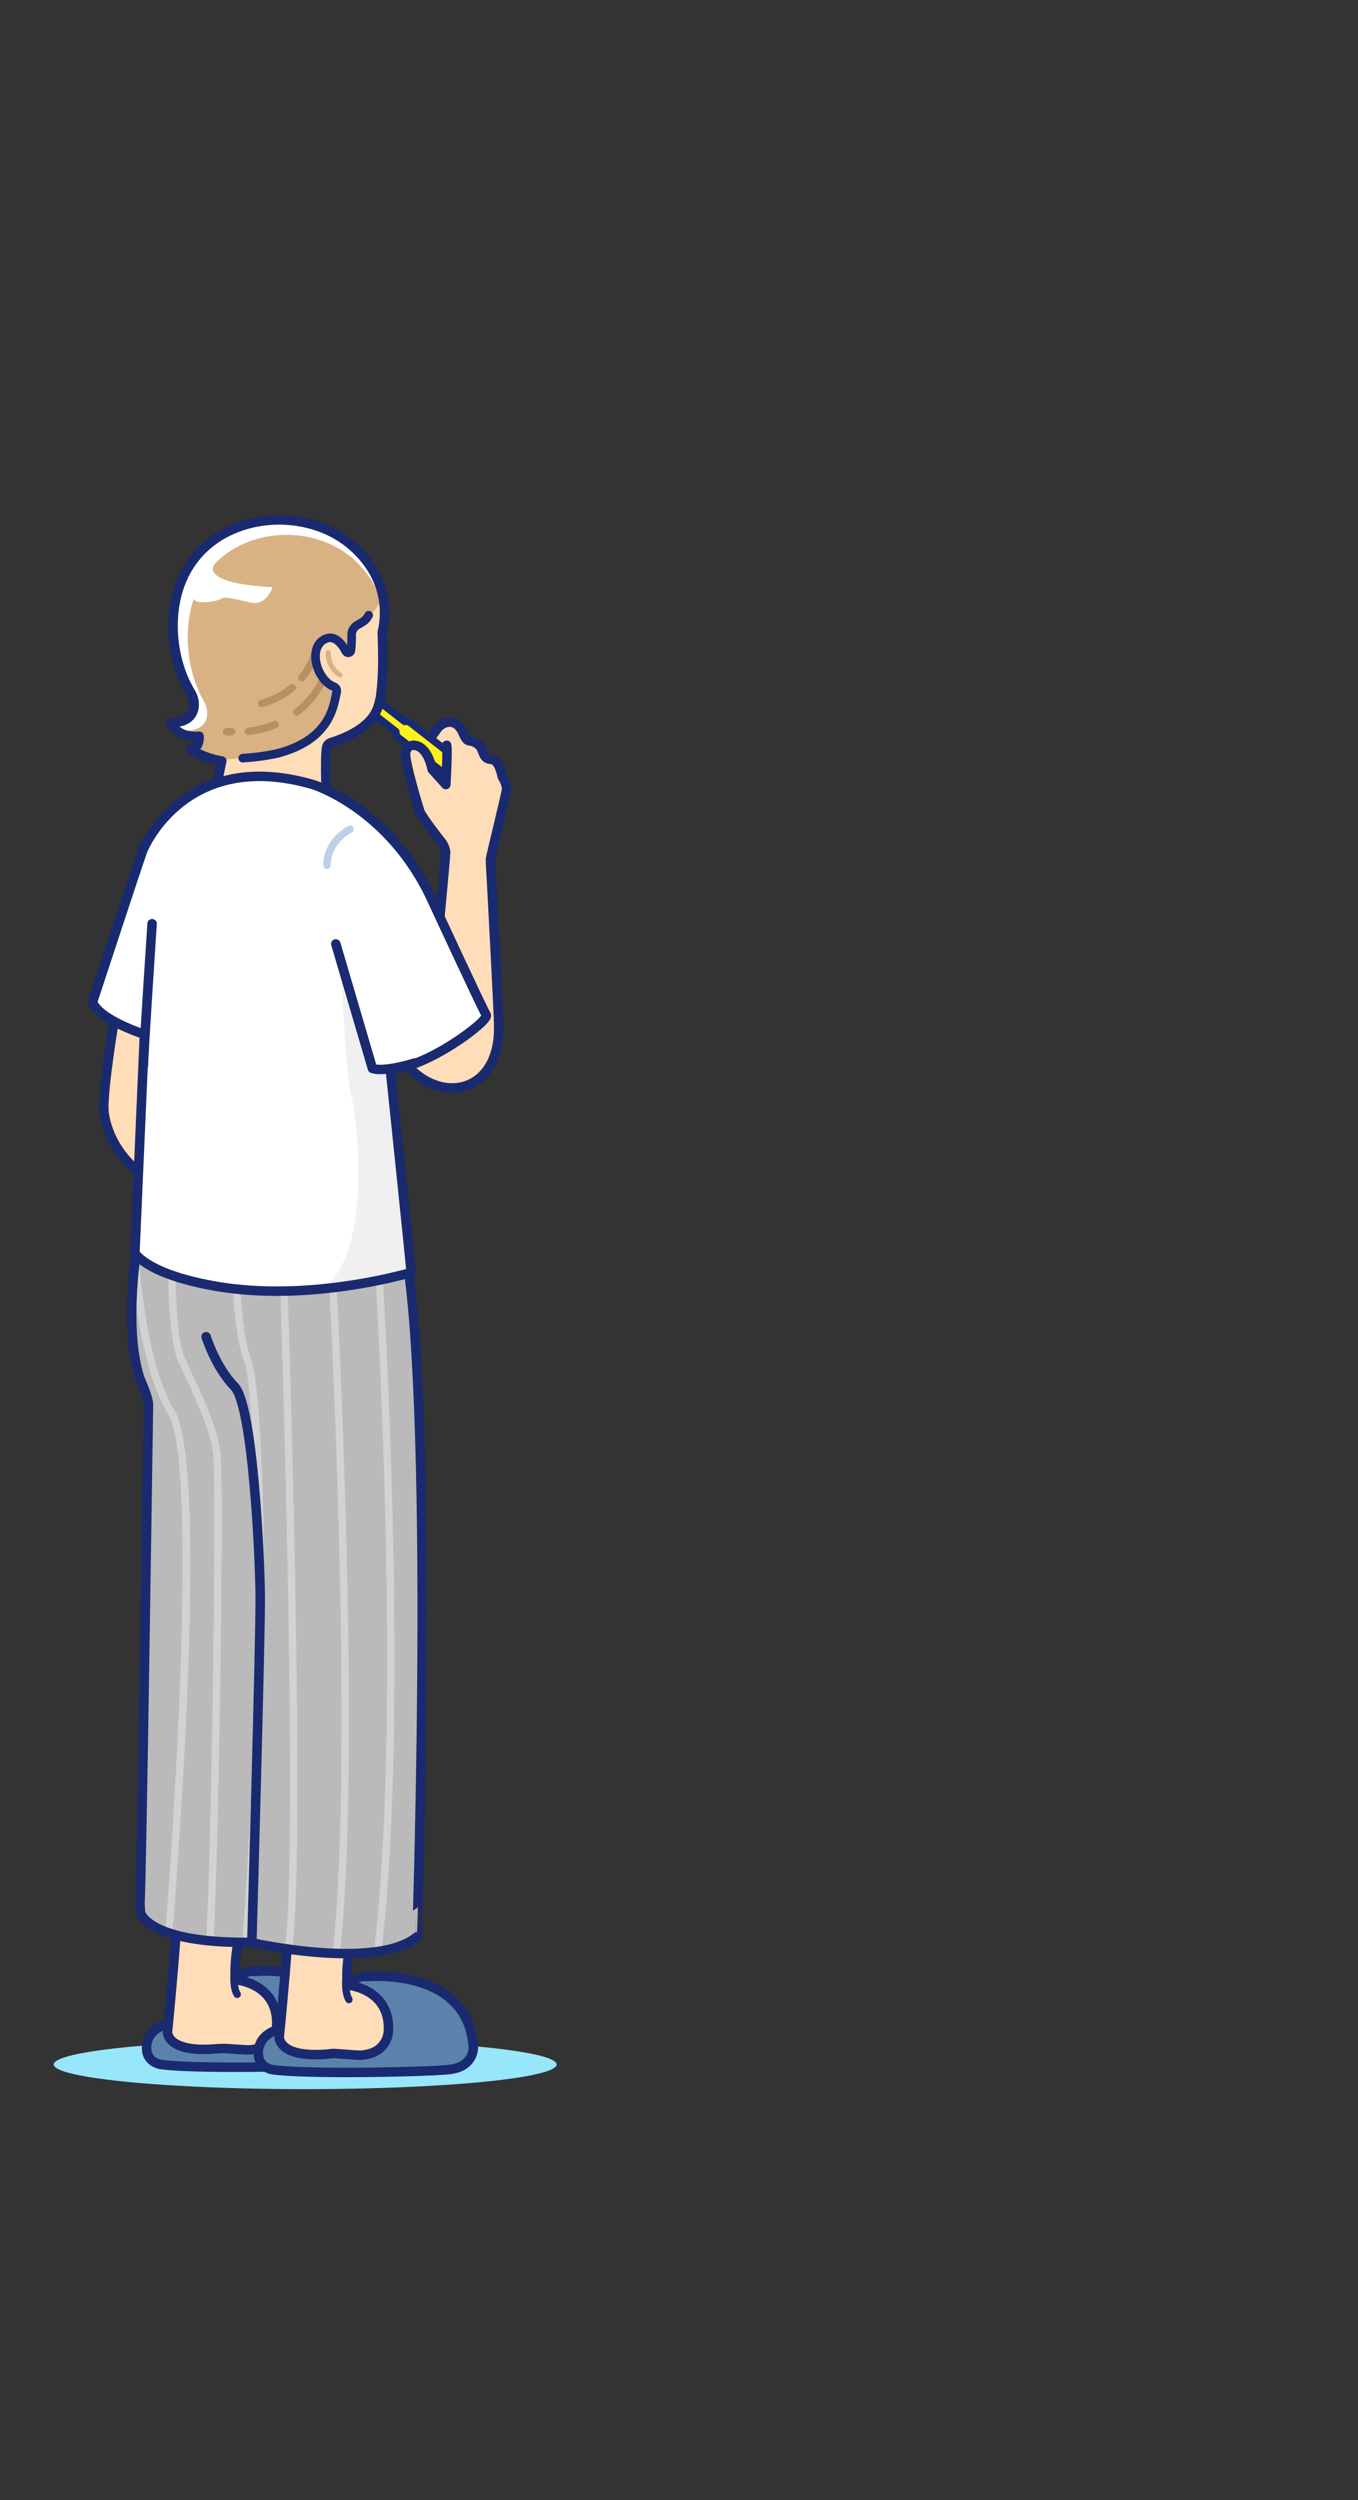 <?xml version="1.0" encoding="utf-8"?>
<!-- Generator: Adobe Illustrator 28.0.0, SVG Export Plug-In . SVG Version: 6.00 Build 0)  -->
<!DOCTYPE svg PUBLIC "-//W3C//DTD SVG 1.1//EN" "http://www.w3.org/Graphics/SVG/1.1/DTD/svg11.dtd">
<svg version="1.1" id="レイヤー_1" xmlns:x="http://ns.adobe.com/Extensibility/1.0/" xmlns:i="http://ns.adobe.com/AdobeIllustrator/10.0/" xmlns:graph="http://ns.adobe.com/Graphs/1.0/"
	 xmlns="http://www.w3.org/2000/svg" xmlns:xlink="http://www.w3.org/1999/xlink" x="0px" y="0px" width="375px" height="690px"
	 viewBox="0 0 375 690" style="enable-background:new 0 0 375 690;" xml:space="preserve">
<rect x="0" y="0" width="375" height="690" fill="#333333" stroke="none"/>
<style type="text/css">
	.st0{fill:#98E6FA;}
	.st1{fill:#5B82AB;stroke:#192A71;stroke-width:2.616;stroke-linecap:round;stroke-linejoin:round;stroke-miterlimit:10;}
	.st2{fill:#FFDDB8;stroke:#192A71;stroke-width:2.616;stroke-linecap:round;stroke-linejoin:round;stroke-miterlimit:10;}
	.st3{fill:none;stroke:#192A71;stroke-width:2.041;stroke-linecap:round;stroke-linejoin:round;stroke-miterlimit:10;}
	.st4{fill:#BABABA;}
	.st5{fill:#D2D2D2;}
	.st6{fill:none;stroke:#192A71;stroke-width:2.616;stroke-linecap:round;stroke-linejoin:round;stroke-miterlimit:10;}
	.st7{fill:#FFF11B;stroke:#192A71;stroke-width:2.041;stroke-linecap:round;stroke-linejoin:round;stroke-miterlimit:10;}
	.st8{fill:#FFDDB8;}
	.st9{fill:#D9B284;}
	.st10{fill:#FFFFFF;}
	.st11{fill:none;stroke:#B99060;stroke-width:2.041;stroke-linecap:round;stroke-linejoin:round;stroke-miterlimit:10;}
	.st12{fill:none;stroke:#192A71;stroke-width:2.381;stroke-linecap:round;stroke-linejoin:round;stroke-miterlimit:10;}
	.st13{fill:none;stroke:#D9B284;stroke-width:1.361;stroke-linecap:round;stroke-linejoin:round;stroke-miterlimit:10;}
	.st14{fill:#F0F0F0;}
	.st15{fill:none;stroke:#BDD0E8;stroke-width:2.041;stroke-linecap:round;stroke-linejoin:round;stroke-miterlimit:10;}
</style>
<g id="_x31_">
	<g id="人_x5F_影">
		<ellipse class="st0" cx="84.27" cy="569.796" rx="69.436" ry="6.803"/>
	</g>
	<g id="人">
		<g>
			<g>
				<path class="st1" d="M65.641,546.514c0,0,1.294-2.836,4.888-2.41c0,0,27.888-2.694,29.326,19.566c0,0,0.216,5.388-6.756,6.097
					s-40.107,1.347-48.876,0c0,0-3.738-0.638-3.738-4.395c0,0-0.791-6.239,8.338-7.231s12.291-2.269,12.363-3.119
					S65.641,546.514,65.641,546.514z"/>
				<path class="st2" d="M67.533,526.711c0,0-4.192,17.862-1.892,19.803c0,0,11.229,1.158,10.77,12.509
					c-0.119,2.947-2.141,5.479-4.978,6.284c-2.28,0.648-2.715,0.509-8.138,0.141c-1.268-0.086-2.539-0.072-3.805,0.041
					c-3.618,0.324-12.183,0.549-13.256-4.422c0,0,3.401-34.429,2.611-36.226C48.054,523.045,67.533,526.711,67.533,526.711z"/>
				<path class="st3" d="M66.814,531.455c0,0-3.904,14.878-1.317,18.975"/>
			</g>
			<g>
				<path class="st1" d="M96.497,547.953c0,0,1.294-2.836,4.888-2.41c0,0,27.888-2.694,29.326,19.566c0,0,0.216,5.388-6.756,6.097
					s-40.107,1.347-48.876,0c0,0-3.738-0.638-3.738-4.395c0,0-0.791-6.239,8.338-7.231c9.128-0.992,12.291-2.269,12.363-3.119
					S96.497,547.953,96.497,547.953z"/>
				<path class="st2" d="M98.389,528.15c0,0-4.192,17.862-1.892,19.803c0,0,11.191,1.154,10.772,12.452
					c-0.11,2.963-2.123,5.529-4.975,6.34c-2.872,0.816-2.759,0.471-10.344,0.003c0,0-13.494,2.084-14.86-4.241
					c0,0,3.401-34.429,2.611-36.226S98.389,528.15,98.389,528.15z"/>
				<path class="st3" d="M97.67,532.894c0,0-3.904,14.878-1.317,18.975"/>
			</g>
			<path class="st4" d="M110.07,336.893l-72.073,6.174c0,0-4.02,22.559,0.542,37.174c0,0,2.503,5.574,2.457,7.491
				c-0.046,1.917-1.922,134.451-2.357,137.558l0.176,2.641c0,0,1.954,8.438,30.251,8.161c0,0,34.573,7.906,46.068-1.527
				C115.135,534.566,120.677,369.275,110.07,336.893z"/>
			<g>
				<path class="st5" d="M58.976,535.765c1.616-30.188,2.837-126.434,1.936-134.54c-0.749-6.74-4.591-14.991-7.678-21.62
					c-0.843-1.81-1.639-3.519-2.259-4.965c-2.7-6.301-2.502-26.152-2.5-26.351l-2.041-0.024c-0.01,0.833-0.204,20.484,2.665,27.179
					c0.632,1.475,1.435,3.198,2.285,5.023c3.024,6.494,6.788,14.576,7.5,20.984c0.897,8.072-0.327,103.992-1.94,134.123
					C57.597,535.643,58.274,535.707,58.976,535.765z"/>
				<path class="st5" d="M68.937,536.093c6.773-91.126,3.396-154.114,0.352-161.219c-2.708-6.318-3.2-24.562-3.205-24.746
					l-2.04,0.052c0.019,0.765,0.508,18.82,3.369,25.498c2.33,5.435,6.529,65.699-0.522,160.416
					C67.558,536.098,68.236,536.099,68.937,536.093z"/>
				<path class="st5" d="M47.605,533.797c2.504-31.353,9.488-130.249,0.507-144.707c-8.241-13.265-9.83-42.868-9.845-43.165
					l-0.711,0.036c-0.24,1.742-0.534,4.179-0.771,7.025c0.981,9.773,3.522,27.407,9.594,37.182
					c8.207,13.211,1.815,110.93-0.727,142.969C46.249,533.362,46.9,533.583,47.605,533.797z"/>
				<path class="st5" d="M105.355,538.449c8.055-68.252,0.021-192.006-0.064-193.292l-2.036,0.134
					c0.085,1.289,8.152,125.547,0.009,193.47C103.973,538.673,104.671,538.569,105.355,538.449z"/>
				<path class="st5" d="M93.872,539.176c6.218-55.926-1.182-189.807-1.26-191.191l-2.038,0.114
					c0.078,1.384,7.485,135.393,1.251,191.013C92.507,539.141,93.19,539.162,93.872,539.176z"/>
				<path class="st5" d="M80.694,538.108c3.917-30.424-1.408-187.338-1.463-188.928l-2.04,0.07
					c0.055,1.588,5.373,158.305,1.481,188.575C79.325,537.92,79.999,538.015,80.694,538.108z"/>
			</g>
			<path class="st6" d="M110.07,336.893l-72.073,6.174c0,0-4.02,22.559,0.542,37.174c0,0,2.503,5.574,2.457,7.491
				c-0.046,1.917-1.922,134.451-2.357,137.558l0.176,2.641c0,0,1.954,8.438,30.251,8.161c0,0,34.573,7.906,46.068-1.527
				C115.135,534.566,120.677,369.275,110.07,336.893z"/>
			<path class="st2" d="M33.061,272.595c0,0-5.131,28.641-4.31,34.646c0.821,6.004,5.021,15.952,18.783,21.689
				s10.81-48.003,10.81-48.003L33.061,272.595z"/>
			<g>
				<path class="st2" d="M115.451,208.078l4.827-6.277c0,0,1.434-2.818,4.493-2.462c0,0,1.939,0.172,3.144,3.084
					c0.238,0.575,0.56,1.231,0.989,1.679c0.428,0.446,0.841,0.373,1.376,0.482c0.647,0.132,1.248,0.492,1.761,0.909
					c1.053,0.856,1.093,1.807,1.677,2.937c0.356,0.688,1.012,1.116,1.769,1.135c1.18,0.028,2.406,0.967,3.195,4.778
					c0,0,1.346,2.101,1.188,3.602c-0.158,1.501-4.561,19.166-4.477,19.45s2.431,45.004,2.302,45.314
					c-0.003,0.006-0.007,0.02-0.007,0.04c0.708,19.28-16.822,23.01-26.809,9.414c-1.715-2.335-3.74-4.945-5.341-8.402l10.376,0.868
					l3.909-21.093l3.233-0.612c0,0,0.749-28.566,0.872-28.626c0.123-0.06-5.41-7.339-5.41-7.339L115.451,208.078z"/>
				<path class="st7" d="M101.702,193.633c0.639-0.792,1.821-0.925,2.626-0.296l7.43,5.799c0.55-0.122,1.148-0.016,1.621,0.353
					l13.68,10.676c0.83,0.647,0.97,1.844,0.312,2.659l-0.417,0.517l0,0l-0.535,0.663c-0.658,0.815-1.875,0.953-2.704,0.305
					l-13.68-10.676c-0.539-0.421-0.782-1.073-0.709-1.703l-7.322-5.714C101.199,195.587,101.063,194.425,101.702,193.633z"/>
				<path class="st8" d="M123.207,219.732l0.402-16.669c0,0,2.348,3.113,2.871,3.281s7.115,8.562,3.298,11.785
					C125.96,221.352,123.207,219.732,123.207,219.732z"/>
				<path class="st2" d="M123.343,205.698c0.334,1.262-0.231,10.839-0.231,10.839l-3.793-4.201c0,0-1.025-6.29-4.946-6.637
					c0,0-2.142-0.226-2.38,2.232c-0.222,2.284,3.421,14.459,3.938,16.021c0.517,1.562,6.28,8.858,6.28,8.858s0.809,1.4,0.847,2.342
					c0.038,0.941-2.5,28.148-2.696,28.707s8.066,10.537,8.066,10.537"/>
			</g>
			<g>
				<path class="st8" d="M47.791,173.18c-0.098-8.088,2.339-15.988,8.368-21.778c10.753-10.327,30.11-10.566,41.34-0.558
					c7.338,6.539,10.059,15.168,8.055,23.713c0.223,5.112,0.316,11.819-0.372,17.012c-0.048,0.52-0.131,1.033-0.249,1.536
					c-0.165,0.817-0.655,2.502-0.877,2.855c-1.746,4.233-7.074,7.254-12.545,8.948c-0.645,0.2-1.169,0.672-1.297,1.291
					c-0.001,0.004-0.002,0.008-0.002,0.012c-0.548,2.672-0.186,15.908,0.345,16.816c0.531,0.908-31.018-4.848-31.018-4.848
					s0.978-4.599,1.7-8.152c-5.24-0.834-8.515-3.249-8.515-3.249c2.562-0.241,2.255-3.583,2.255-3.583
					c-6.21,0.532-7.812-3.674-7.812-3.674c4.654-0.123,6.237-2.184,6.432-4.664c0.102-1.294-0.258-2.588-0.933-3.707
					C49.386,185.713,47.865,179.22,47.791,173.18z"/>
				<path class="st9" d="M54.979,203.194c-6.21,0.532-7.812-3.674-7.812-3.674c4.654-0.123,6.237-2.184,6.432-4.664
					c0.102-1.294-0.258-2.588-0.933-3.707c-3.28-5.436-4.802-11.929-4.875-17.97c-0.098-8.088,2.339-15.988,8.368-21.778
					c10.753-10.327,30.11-10.566,41.34-0.558c4.351,3.878,7.065,8.493,8.147,13.387c-1.139,3.363-3.431,6.737-7.845,8.654
					l-0.917,6.73l-1.38,0.171c0,0-3.149-5.469-6.056-3.252c-2.907,2.216-4.538,7.755,2.679,12.95c0,0,3.518,19.625-32.654,20.187
					c-4.198-1.016-6.749-2.893-6.749-2.893C55.286,206.536,54.979,203.194,54.979,203.194z"/>
				<g>
					<path class="st10" d="M47.791,173.18c-0.098-8.088,2.339-15.988,8.368-21.778c10.753-10.327,30.11-10.566,41.34-0.558
						c4.351,3.878,7.065,8.493,8.147,13.387c-0.166,0.491-0.361,0.982-0.579,1.469c-1.22-4.01-3.567-7.774-7.055-11.005
						c-10.418-9.649-28.39-9.401-38.384,0.575c-5.603,5.594-7.874,13.22-7.789,21.026c0.063,5.83,1.47,12.095,4.511,17.339
						c0.626,1.079,0.958,2.328,0.863,3.577c-0.183,2.393-1.655,4.384-5.976,4.507c0,0,0.235,0.627,0.862,1.356
						c-3.841-0.714-4.932-3.555-4.932-3.555c4.654-0.123,6.237-2.184,6.432-4.664c0.102-1.294-0.258-2.588-0.933-3.707
						C49.386,185.713,47.865,179.22,47.791,173.18z"/>
				</g>
				<path class="st10" d="M59.279,155.733c0,0-4.939,5.158,15.948,6.36c0,0-1.575,5.084-5.772,4.251
					c-4.198-0.833-7.076-1.9-8.27-1.131s-7.513,1.881-7.741-0.12C53.443,165.093,56.44,155.897,59.279,155.733z"/>
				<path class="st6" d="M47.791,173.18c-0.098-8.088,2.339-15.988,8.368-21.778c10.753-10.327,30.11-10.566,41.34-0.558
					c7.338,6.539,10.059,15.168,8.055,23.713c0.223,5.112,0.316,11.819-0.372,17.012c-0.048,0.52-0.131,1.033-0.249,1.536
					c-0.165,0.817-0.655,2.502-0.877,2.855c-1.746,4.233-7.074,7.254-12.545,8.948c-0.645,0.2-1.169,0.672-1.297,1.291
					c-0.001,0.004-0.002,0.008-0.002,0.012c-0.548,2.672-0.186,15.908,0.345,16.816c0.531,0.908-31.018-4.848-31.018-4.848
					s0.978-4.599,1.7-8.152c-5.24-0.834-8.515-3.249-8.515-3.249c2.562-0.241,2.255-3.583,2.255-3.583
					c-6.21,0.532-7.812-3.674-7.812-3.674c4.654-0.123,6.237-2.184,6.432-4.664c0.102-1.294-0.258-2.588-0.933-3.707
					C49.386,185.713,47.865,179.22,47.791,173.18z"/>
				<path class="st11" d="M86.912,180.548c0,0-0.819,3.14-3.55,6.501"/>
				<path class="st11" d="M80.702,189.77c-2.111,1.794-4.886,3.416-8.506,4.386"/>
				<path class="st11" d="M88.731,188.425c0,0-1.916,4.313-6.73,8.082"/>
				<path class="st11" d="M76,199.991c-2.152,0.88-4.617,1.547-7.425,1.853"/>
				<path class="st11" d="M63.969,201.926c-0.948,0.012-0.375,0.086-1.392,0.014"/>
				<g>
					<path class="st12" d="M101.801,169.798c-0.687,1.226-0.98,1.521-3.007,2.649c-1.064,0.591-1.702,1.628-1.689,2.741
						c0.015,1.317-0.012,3.117-0.221,4.427c-0.101,0.634-1.079,0.755-1.38,0.171c-1.012-1.96-3.127-4.941-6.056-3.252
						c-4.49,2.59-1.857,11.196,2.679,12.95c0.629,0.243,0.991,0.828,0.853,1.42c-0.83,3.568-1.505,13.09-16.2,16.996
						c0,0-4.401,1.063-9.754,1.353"/>
					<path class="st13" d="M90.642,180.104c0,0-0.377,3.826,3.272,6.215"/>
				</g>
			</g>
			<g>
				<path class="st10" d="M86.529,216.569c0,0,21.09,6.52,32.731,31.784c0,0,14.012,30.245,15.013,31.792
					s-16.83,14.889-26.519,14.863c0,0,5.569,53.217,5.774,56.198c0,0-24.47,7.369-49.038,4.493c0,0-20.712-2.091-27.241-9.723
					l2.635-60.487c0,0-12.5-3.969-14.318-8.927c0,0,13.147-40.101,13.882-41.882C40.181,232.899,51.961,206.462,86.529,216.569z"/>
				<path class="st14" d="M88.47,355.778c14.902-8.313,9.905-48.524,8.705-52.581c-1.856-6.273-2.973-37.444-2.973-37.444
					l8.868,28.312c2.554,1.552,7.568,0.615,11.85-0.667c-2.588,0.993-5.069,1.616-7.167,1.61c0,0,5.569,53.217,5.774,56.198
					C113.527,351.206,102.823,354.427,88.47,355.778z"/>
				<path class="st6" d="M92.736,260.527l10.107,34.363c0,0,2.6,1.239,11.733-1.517"/>
				<path class="st15" d="M96.683,228.856c0,0-6.302,3.032-6.399,9.95"/>
				<path class="st6" d="M42.002,254.951c0,0-2.387,35.861-2.399,39.252"/>
				<path class="st6" d="M86.529,216.569c0,0,21.09,6.52,32.731,31.784c0,0,14.012,30.245,15.013,31.792
					s-16.83,14.889-26.519,14.863c0,0,5.569,53.217,5.774,56.198c0,0-24.47,7.369-49.038,4.493c0,0-20.712-2.091-27.241-9.723
					l2.635-60.487c0,0-12.5-3.969-14.318-8.927c0,0,13.147-40.101,13.882-41.882C40.181,232.899,51.961,206.462,86.529,216.569z"/>
			</g>
			<path class="st6" d="M56.913,368.936c0,0,2.64,8.464,7.82,13.734c5.097,5.186,7,46.657,7.126,57.471
				c0.125,10.814-2.287,94.884-2.287,94.884"/>
		</g>
	</g>
</g>
</svg>
